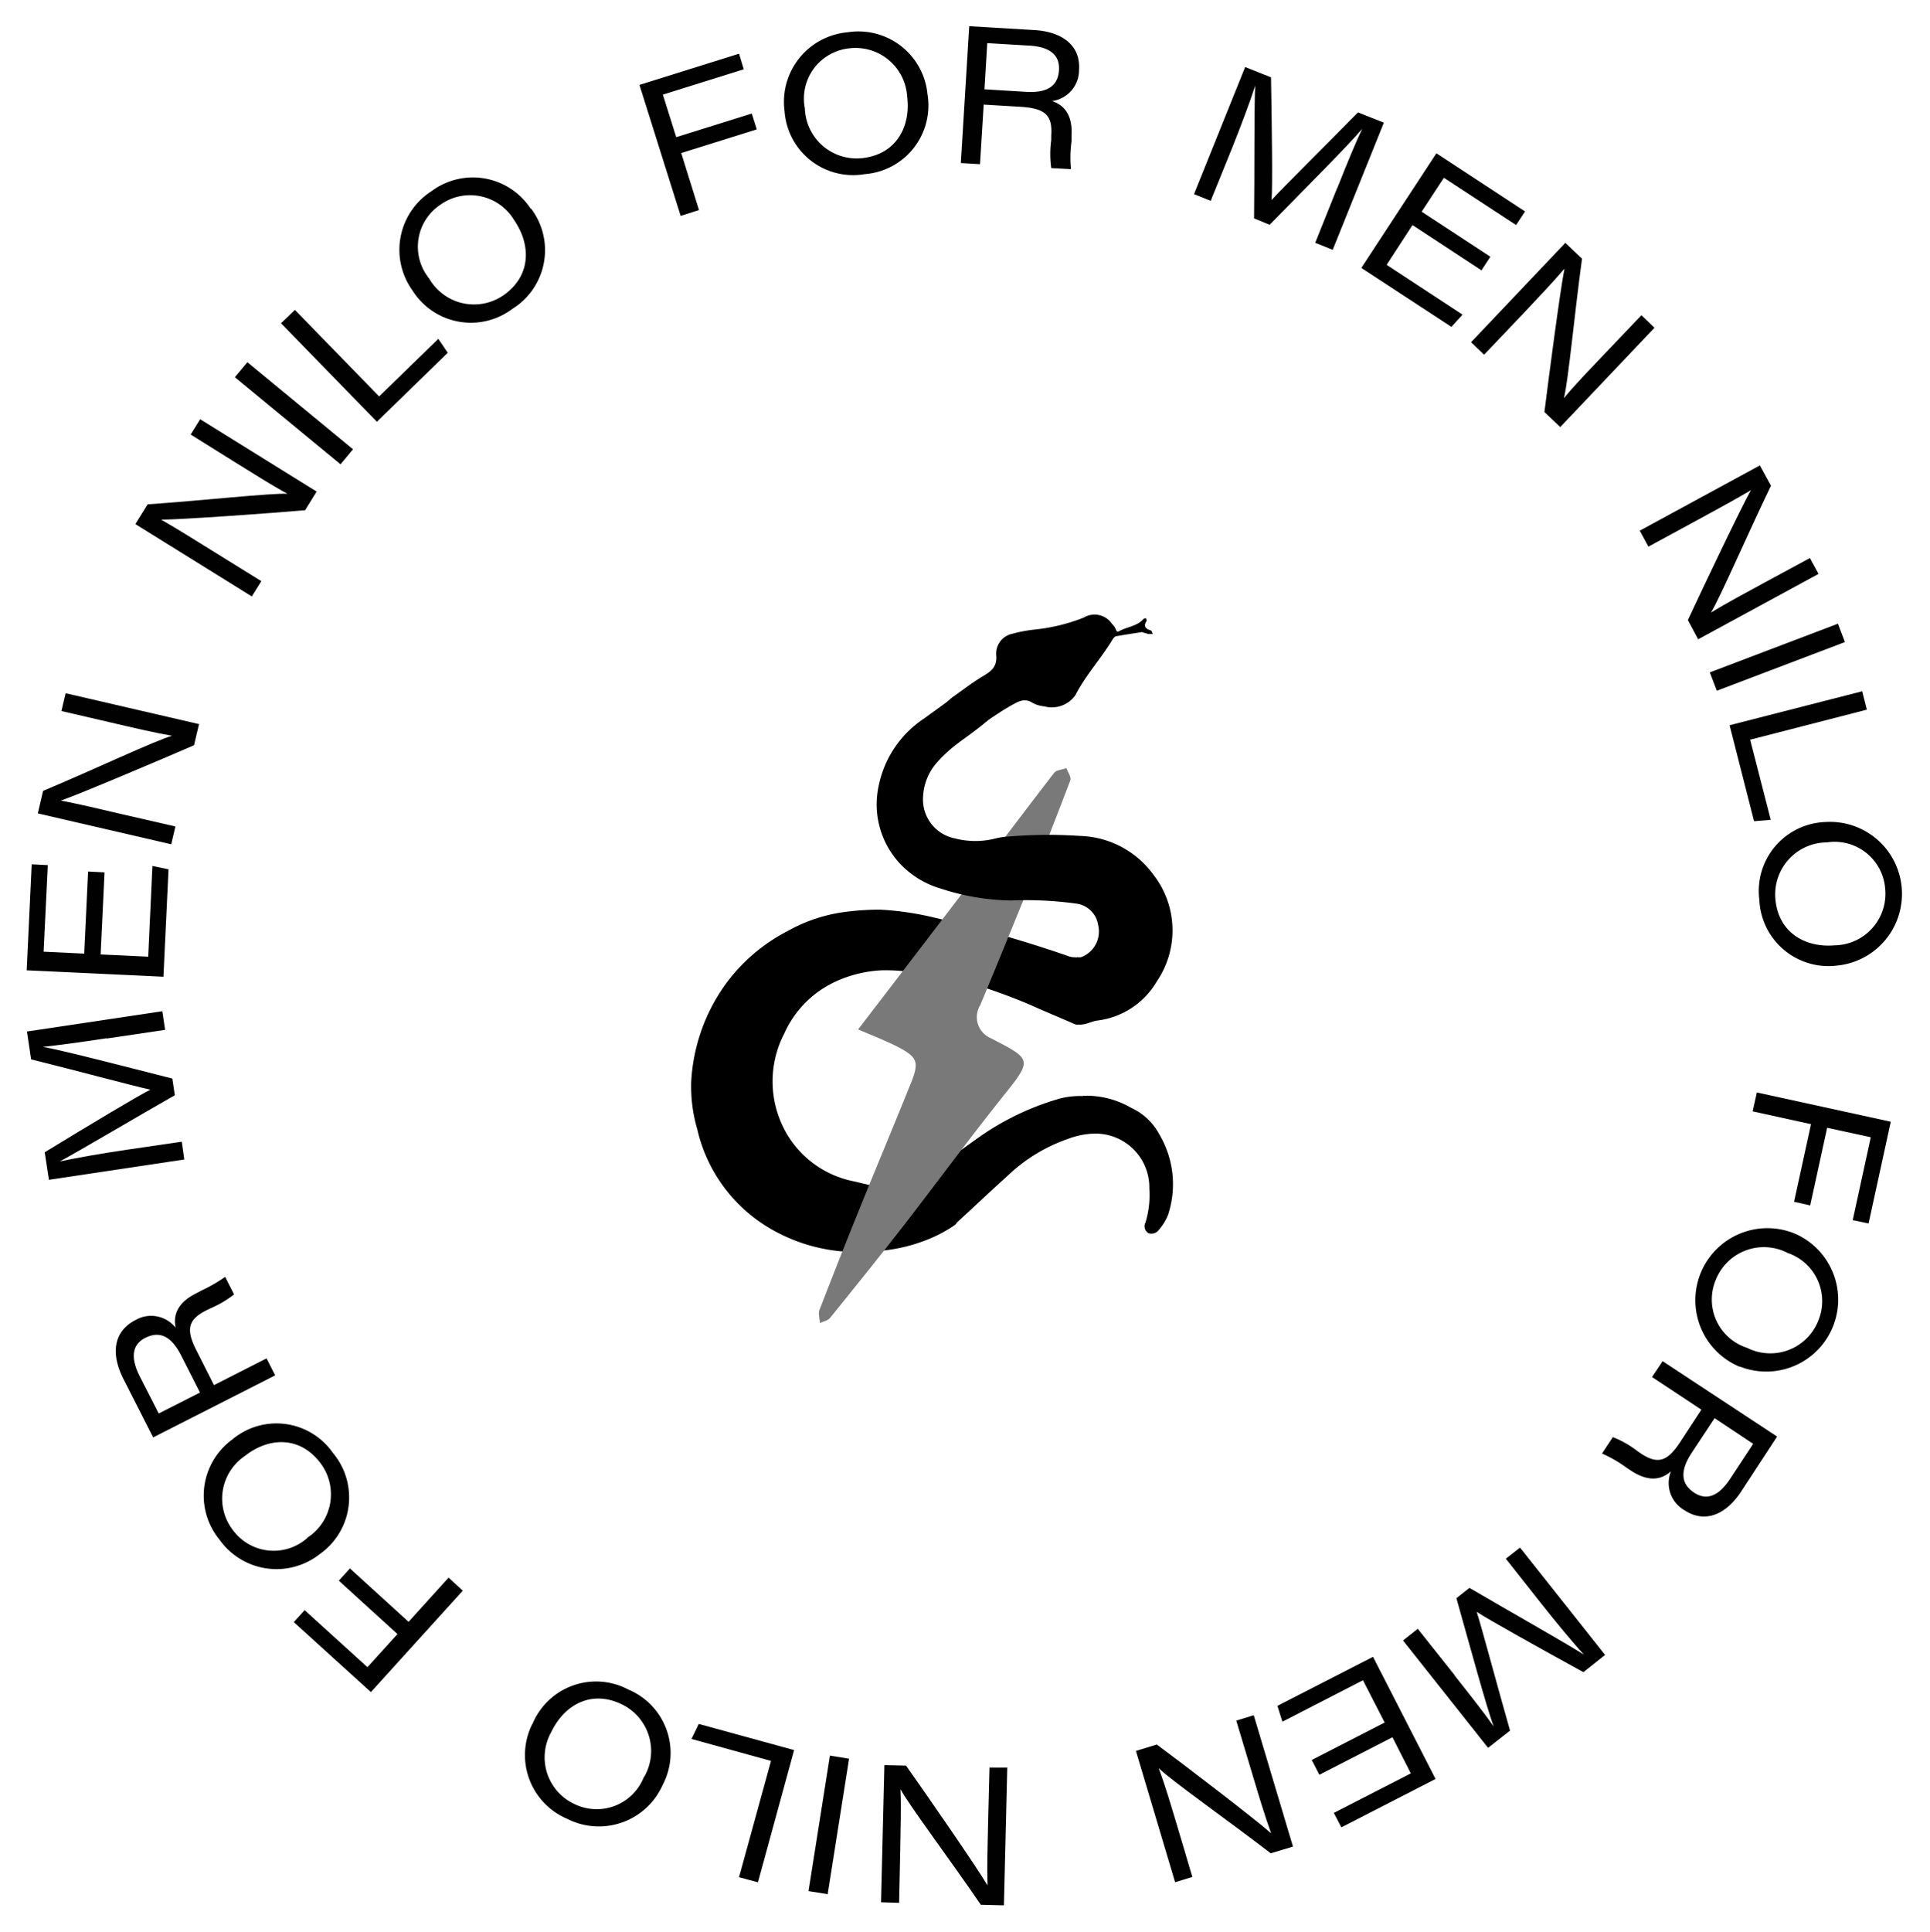 <?xml version="1.0" encoding="UTF-8"?>
<svg xmlns="http://www.w3.org/2000/svg" xmlns:xlink="http://www.w3.org/1999/xlink" id="b" width="137.908" height="138" viewBox="0 0 137.908 138">
  <defs>
    <clipPath id="clip-path">
      <rect id="Rectángulo_1" data-name="Rectángulo 1" width="137.908" height="138" fill="none"></rect>
    </clipPath>
  </defs>
  <g id="c">
    <g id="Grupo_7" data-name="Grupo 7">
      <path id="Trazado_14" data-name="Trazado 14" d="M13.191,27.729,4.87,22.562l.874-1.411c3.754-.258,8.838-.815,9.99-.755h0c-1.132-.616-2.443-1.451-3.793-2.285L8.822,16.163,9.5,15.07l8.321,5.167L17,21.569c-2.443.219-8.937.676-10.288.676h0C7.829,22.88,9,23.616,10.471,24.53l3.4,2.107Z" transform="translate(4.802 14.879)" fill="#010101"></path>
      <path id="Trazado_15" data-name="Trazado 15" d="M9.344,13.02l7.547,6.22L16,20.313,8.45,14.093l.894-1.073Z" transform="translate(8.332 12.855)" fill="#010101"></path>
      <path id="Trazado_16" data-name="Trazado 16" d="M10.11,12.094l.993-.954,6.018,6.181,4.23-4.114.675.994-5.064,4.929L10.13,12.114Z" transform="translate(9.969 10.999)" fill="#010101"></path>
      <path id="Trazado_17" data-name="Trazado 17" d="M23.782,8.607a4.93,4.93,0,0,1-1.331,7.154,4.934,4.934,0,0,1-7.15-1.312,4.975,4.975,0,0,1,1.37-7.095,4.94,4.94,0,0,1,7.09,1.272Zm-7.289,4.988a3.7,3.7,0,0,0,5.322,1.192c1.966-1.371,1.966-3.577.775-5.326a3.668,3.668,0,0,0-5.322-1.113,3.6,3.6,0,0,0-.775,5.247Z" transform="translate(14.17 6.298)" fill="#010101"></path>
      <g id="Grupo_3" data-name="Grupo 3" clip-path="url(#clip-path)">
        <path id="Trazado_18" data-name="Trazado 18" d="M23.01,4.156,30.12,1.93l.338,1.113L24.678,4.851l.953,3.041,5.4-1.689.357,1.133-5.4,1.689L27.26,13.1l-1.311.417L23.01,4.176Z" transform="translate(22.688 1.906)" fill="#010101"></path>
        <path id="Trazado_19" data-name="Trazado 19" d="M38.459,5.594a4.922,4.922,0,0,1-4.488,5.723,4.906,4.906,0,0,1-5.72-4.471,4.992,4.992,0,0,1,4.508-5.664,4.956,4.956,0,0,1,5.7,4.412ZM29.7,6.647a3.7,3.7,0,0,0,4.171,3.518c2.383-.3,3.4-2.266,3.138-4.372a3.7,3.7,0,0,0-4.19-3.458A3.614,3.614,0,0,0,29.7,6.627Z" transform="translate(27.814 1.123)" fill="#010101"></path>
        <path id="Trazado_20" data-name="Trazado 20" d="M36.2,6.584,35.94,10.8l-1.37-.079.6-9.778,4.667.278c1.986.119,3.3,1.113,3.178,2.842a2.229,2.229,0,0,1-1.926,2.226c.636.219,1.489.755,1.39,2.464v.417a8.539,8.539,0,0,0-.04,1.987l-1.41-.079a7.383,7.383,0,0,1,0-2.007V8.75c.1-1.451-.437-1.928-2.145-2.047L36.2,6.544Zm.06-1.133L39.2,5.63c1.529.1,2.324-.4,2.383-1.57.06-1.053-.655-1.649-2.125-1.729l-3-.179-.2,3.3Z" transform="translate(34.086 0.928)" fill="#010101"></path>
        <path id="Trazado_21" data-name="Trazado 21" d="M53.188,11.075c.675-1.709,1.35-3.339,1.787-4.253h0c-.993,1.192-4.071,4.253-6.613,6.856l-1.112-.457c.04-2.941,0-7.85.079-9.48h0c-.338,1.073-1.072,3.021-1.688,4.551l-1.49,3.677-1.192-.477L46.614,2.41l1.847.735c.06,3.478.119,7.81.04,8.764h0c.874-.954,3.912-3.955,6.176-6.26l1.847.735L52.87,15.467l-1.251-.5,1.569-3.915Z" transform="translate(42.359 2.379)" fill="#010101"></path>
      </g>
      <path id="Trazado_22" data-name="Trazado 22" d="M57.54,13.857l-4.905-3.219-1.847,2.842,5.422,3.557-.794.874L48.98,13.7,54.342,5.51l6.335,4.154-.636.974L54.878,7.259,53.29,9.683,58.2,12.9l-.636.974Z" transform="translate(48.295 5.44)" fill="#010101"></path>
      <path id="Trazado_23" data-name="Trazado 23" d="M52.93,15.825,59.663,8.73l1.192,1.133c-.516,3.736-.993,8.844-1.291,9.937h.02c.794-.974,1.887-2.087,2.979-3.239L65.1,13.9l.933.894-6.733,7.095-1.132-1.073c.3-2.425,1.152-8.9,1.43-10.215h-.02c-.814.954-1.768,1.948-2.959,3.219l-2.761,2.9-.933-.894Z" transform="translate(52.189 8.619)" fill="#010101"></path>
      <path id="Trazado_24" data-name="Trazado 24" d="M58.99,21.4l8.6-4.67.794,1.451c-1.648,3.4-3.674,8.088-4.29,9.062h0c1.072-.656,2.443-1.391,3.833-2.146l3.237-1.749.616,1.133-8.6,4.67-.735-1.371c1.033-2.226,3.833-8.108,4.508-9.281h0c-1.072.636-2.284,1.292-3.813,2.126l-3.515,1.908L59.01,21.4Z" transform="translate(58.164 16.518)" fill="#010101"></path>
      <path id="Trazado_25" data-name="Trazado 25" d="M71.172,23.732l-9.155,3.478-.5-1.312,9.155-3.478Z" transform="translate(60.659 22.136)" fill="#010101"></path>
      <g id="Grupo_4" data-name="Grupo 4" clip-path="url(#clip-path)">
        <path id="Trazado_26" data-name="Trazado 26" d="M71.7,24.84l.338,1.332L63.7,28.318l1.47,5.724-1.192.1L62.23,27.284,71.7,24.86Z" transform="translate(61.359 24.525)" fill="#010101"></path>
        <path id="Trazado_27" data-name="Trazado 27" d="M68.852,39.813a4.945,4.945,0,0,1-5.541-4.71,4.929,4.929,0,0,1,4.707-5.545,5.145,5.145,0,0,1,.834,10.255Zm-.7-8.8a3.715,3.715,0,0,0-3.694,4.034c.2,2.385,2.105,3.5,4.23,3.319a3.686,3.686,0,0,0,3.615-4.054,3.624,3.624,0,0,0-4.151-3.3Z" transform="translate(62.403 29.167)" fill="#010101"></path>
        <path id="Trazado_28" data-name="Trazado 28" d="M72.93,41.357,71.342,48.63l-1.132-.238L71.5,42.47l-3.118-.676-1.211,5.545-1.152-.258,1.211-5.545-4.171-.914.3-1.351,9.553,2.087Z" transform="translate(62.178 38.772)" fill="#010101"></path>
      </g>
      <path id="Trazado_29" data-name="Trazado 29" d="M64.182,54.069a5.148,5.148,0,0,1,3.972-9.5,5.14,5.14,0,0,1-3.972,9.48Zm3.436-8.128a3.694,3.694,0,0,0-5.124,1.888,3.621,3.621,0,0,0,2.224,4.889A3.684,3.684,0,0,0,69.8,50.79,3.636,3.636,0,0,0,67.618,45.941Z" transform="translate(60.122 43.568)" fill="#010101"></path>
      <path id="Trazado_30" data-name="Trazado 30" d="M64.73,52.388l-3.515-2.325.755-1.133,8.182,5.386L67.59,58.231c-1.092,1.669-2.6,2.305-4.051,1.351a2.231,2.231,0,0,1-.973-2.782c-.5.437-1.39.914-2.84-.04l-.357-.238a9.213,9.213,0,0,0-1.728-.994l.775-1.173a7.219,7.219,0,0,1,1.748.994l.258.179c1.211.795,1.907.576,2.84-.874l1.47-2.246Zm.953.616-1.629,2.464c-.834,1.272-.814,2.206.179,2.862.894.576,1.748.238,2.562-.994l1.648-2.5L65.683,53Z" transform="translate(56.833 48.31)" fill="#010101"></path>
      <path id="Trazado_31" data-name="Trazado 31" d="M54.154,64.752c1.132,1.431,2.224,2.822,2.8,3.657h0c-.536-1.471-1.668-5.644-2.661-9.162l.933-.735c2.542,1.49,6.812,3.9,8.182,4.77h0c-.775-.835-2.085-2.425-3.118-3.736l-2.463-3.12,1.013-.795L64.918,63.3l-1.549,1.232c-3.039-1.669-6.832-3.776-7.626-4.312h0c.4,1.252,1.49,5.366,2.383,8.486l-1.569,1.232L50.48,62.268l1.053-.835,2.622,3.3Z" transform="translate(49.774 54.925)" fill="#010101"></path>
      <path id="Trazado_32" data-name="Trazado 32" d="M48.4,66.933l5.223-2.683-1.549-3.021L46.317,64.19l-.357-1.133,6.832-3.5,4.469,8.724-6.733,3.458-.536-1.033,5.5-2.822L54.182,65.3l-5.223,2.683-.536-1.033Z" transform="translate(45.317 58.805)" fill="#010101"></path>
      <g id="Grupo_5" data-name="Grupo 5" clip-path="url(#clip-path)">
        <path id="Trazado_33" data-name="Trazado 33" d="M49.291,61.66l2.8,9.38-1.589.477c-3-2.305-7.169-5.247-7.984-6.061H42.5c.457,1.192.894,2.7,1.35,4.213L44.9,73.206l-1.231.378-2.8-9.38,1.49-.457c1.966,1.451,7.15,5.425,8.143,6.32h.02c-.437-1.212-.834-2.524-1.331-4.193l-1.152-3.836,1.231-.378Z" transform="translate(40.298 60.879)" fill="#010101"></path>
        <path id="Trazado_34" data-name="Trazado 34" d="M40.716,63.669l-.238,9.8-1.648-.04c-2.125-3.12-5.2-7.214-5.72-8.228h-.02c.06,1.272,0,2.822-.02,4.412l-.079,3.677-1.291-.04.238-9.8,1.549.04c1.41,1.987,5.124,7.353,5.8,8.526h.02c-.04-1.272,0-2.643.04-4.392l.1-3.995h1.291Z" transform="translate(31.256 62.646)" fill="#010101"></path>
        <path id="Trazado_35" data-name="Trazado 35" d="M29.09,72.788l1.529-9.678,1.37.219L30.46,73.007Z" transform="translate(28.683 62.31)" fill="#010101"></path>
        <path id="Trazado_36" data-name="Trazado 36" d="M29.607,73.278l-1.331-.358,2.284-8.307-5.68-1.57L25.4,61.97l6.812,1.868-2.582,9.44Z" transform="translate(24.532 61.185)" fill="#010101"></path>
      </g>
      <path id="Trazado_37" data-name="Trazado 37" d="M19.422,63.472a4.914,4.914,0,0,1,6.832-2.464,4.909,4.909,0,0,1,2.463,6.836,4.99,4.99,0,0,1-6.832,2.4A4.947,4.947,0,0,1,19.4,63.492Zm7.984,3.776a3.7,3.7,0,0,0-1.668-5.207c-2.165-1.014-4.071.1-4.985,2.027a3.679,3.679,0,0,0,1.708,5.147,3.621,3.621,0,0,0,4.925-1.967Z" transform="translate(18.629 59.683)" fill="#010101"></path>
      <path id="Trazado_38" data-name="Trazado 38" d="M16.091,65.224,10.57,60.216l.775-.855,4.488,4.074,2.145-2.365-4.19-3.816.794-.874,4.19,3.816,2.86-3.16,1.013.934-6.574,7.254Z" transform="translate(10.422 55.666)" fill="#010101"></path>
      <path id="Trazado_39" data-name="Trazado 39" d="M9.356,52.324a4.917,4.917,0,0,1,7.209.954,4.946,4.946,0,0,1-.933,7.214,4.991,4.991,0,0,1-7.169-1.014,4.958,4.958,0,0,1,.894-7.154Zm5.362,7.015a3.69,3.69,0,0,0,.914-5.386c-1.47-1.908-3.674-1.789-5.342-.477a3.679,3.679,0,0,0-.834,5.366,3.616,3.616,0,0,0,5.283.5Z" transform="translate(7.227 50.521)" fill="#010101"></path>
      <path id="Trazado_40" data-name="Trazado 40" d="M11.186,53.631l3.754-1.908.616,1.212L6.837,57.367,4.712,53.193C3.8,51.4,4,49.8,5.546,49a2.229,2.229,0,0,1,2.9.537c-.139-.656-.1-1.669,1.43-2.444l.377-.2a11.209,11.209,0,0,0,1.728-.994l.636,1.252a7.449,7.449,0,0,1-1.728,1.014l-.278.139c-1.291.656-1.45,1.371-.655,2.9l1.211,2.4Zm-1.013.517L8.843,51.524c-.7-1.371-1.509-1.789-2.562-1.272-.953.477-1.072,1.411-.417,2.723l1.37,2.683,2.939-1.49Z" transform="translate(4.106 45.318)" fill="#010101"></path>
      <g id="Grupo_6" data-name="Grupo 6" clip-path="url(#clip-path)">
        <path id="Trazado_41" data-name="Trazado 41" d="M6.67,38.278c-1.807.278-3.555.517-4.568.616h0c1.529.278,5.72,1.371,9.255,2.266l.179,1.192c-2.562,1.451-6.772,3.955-8.222,4.73h0c1.112-.238,3.138-.6,4.786-.835l3.932-.576.179,1.272L2.539,48.393l-.3-1.967c2.959-1.808,6.693-4.054,7.547-4.471h0c-1.271-.278-5.382-1.391-8.52-2.166L.97,37.8l9.672-1.451.2,1.332L6.67,38.3Z" transform="translate(0.956 35.889)" fill="#010101"></path>
        <path id="Trazado_42" data-name="Trazado 42" d="M6.521,31.646l-.278,5.863,3.4.159.3-6.479,1.152.238L10.731,39.1.96,38.642l.357-7.572,1.152.06-.3,6.181,2.9.139.278-5.863,1.172.06Z" transform="translate(0.947 30.676)" fill="#010101"></path>
        <path id="Trazado_43" data-name="Trazado 43" d="M10.893,35.711,1.36,33.505l.377-1.61c3.476-1.451,8.1-3.637,9.215-3.935h0c-1.251-.219-2.78-.576-4.31-.934l-3.595-.835.3-1.272,9.533,2.206-.357,1.51c-2.244.974-8.242,3.518-9.513,3.955h0c1.251.238,2.6.556,4.29.954l3.893.894-.3,1.272Z" transform="translate(1.341 24.604)" fill="#010101"></path>
      </g>
      <path id="Trazado_44" data-name="Trazado 44" d="M52.662,38.663v1.928c0,.318-.139.4-.457.258-.973-.437-2.065-.874-3.019-1.312a40.487,40.487,0,0,0-5.66-1.948,16.2,16.2,0,0,0-2.224-.318,13.407,13.407,0,0,0-2.82-.238,8.854,8.854,0,0,0-3.178.755,7.4,7.4,0,0,0-3.773,3.756,7.411,7.411,0,0,0,.457,7.611,7.167,7.167,0,0,0,4.548,2.961c1.033.238,2.8.755,3.912.258.179-.079.4.238.556.358,1.072.795,1.589,1.232,2.661,2.047.318.238.179.358-.079.537A9.854,9.854,0,0,1,41.6,56.331a11.733,11.733,0,0,1-3.793.775,12.164,12.164,0,0,1-6.594-1.252,11.085,11.085,0,0,1-5.9-7.452,10.949,10.949,0,0,1-.437-3.4,13.137,13.137,0,0,1,2.343-6.817,12.616,12.616,0,0,1,4.548-3.955,11.306,11.306,0,0,1,3.992-1.351,19.079,19.079,0,0,1,2.6-.179,20.98,20.98,0,0,1,3.833.556A93.929,93.929,0,0,1,51.768,36a1.26,1.26,0,0,0,.457.1c.357,0,.5.119.477.5-.02.676,0,1.351,0,2.047h0Z" transform="translate(24.514 32.284)"></path>
      <path id="Trazado_45" data-name="Trazado 45" d="M48.032,23.338c-.516.079-1.192.179-1.867.3-.139.02-.258.219-.338.358-.814,1.312-1.867,2.464-2.582,3.855a2.052,2.052,0,0,1-2.224.795,2.16,2.16,0,0,1-.814-.238c-.616-.417-1.112-.06-1.589.2-.715.4-1.39.894-2.085,1.332-.238.139-.437.258-.715-.06a11.747,11.747,0,0,0-1.311-1.113c-.159-.119-.278-.278-.437-.417.139-.119.258-.258.4-.358.735-.517,1.45-1.073,2.224-1.53.6-.358.973-.7.894-1.49a1.454,1.454,0,0,1,1.152-1.51,10.207,10.207,0,0,1,1.589-.3,13.185,13.185,0,0,0,3.515-.855,1.5,1.5,0,0,1,2.026.457,1.18,1.18,0,0,1,.258.358c.06.159.079.238.278.139.556-.3,1.251-.338,1.708-.855.04-.04.119-.04.179-.06,0,.06.079.159.04.2-.238.378-.079.556.3.676.06,0,.1.159.139.258h-.258c-.1,0-.2-.06-.477-.119Z" transform="translate(33.593 21.814)"></path>
      <path id="Trazado_46" data-name="Trazado 46" d="M45.428,39.4a6.359,6.359,0,0,1,3.4.855,4.308,4.308,0,0,1,2.026,1.908,6.973,6.973,0,0,1,.616,5.763,3.721,3.721,0,0,1-.636,1.033.659.659,0,0,1-.755.258.569.569,0,0,1-.218-.755,6.712,6.712,0,0,0,.278-2.425A3.853,3.853,0,0,0,46.3,42.1a5.748,5.748,0,0,0-1.966.378,11.864,11.864,0,0,0-4.349,2.663c-1.192,1.073-2.343,2.166-3.535,3.259-.516.477-.516.477-1.152.06-.516-.358-1.053-.7-1.549-1.073-.457-.358-.874-.755-1.311-1.133.338-.517.953-.6,1.41-.914,1.49-1.033,2.919-2.146,4.409-3.18A19.2,19.2,0,0,1,43.74,39.6a5.75,5.75,0,0,1,1.648-.179Z" transform="translate(31.986 38.879)"></path>
      <path id="Trazado_47" data-name="Trazado 47" d="M32.255,46.291c2.761-3.6,5.382-7.015,8-10.453,2.006-2.623,3.992-5.266,6.018-7.89.159-.2.576-.219.874-.338.1.3.357.636.278.874-.894,2.365-1.827,4.73-2.761,7.095q-1.817,4.5-3.674,8.963a1.636,1.636,0,0,0,.755,2.365c3.039,1.57,2.979,1.51.715,4.352-2.343,2.941-4.568,5.962-6.872,8.943-1.748,2.246-3.535,4.471-5.322,6.677-.159.2-.477.258-.735.378,0-.318-.139-.7-.02-.954.914-2.365,1.847-4.73,2.8-7.075,1.211-3,2.463-5.982,3.674-8.983.675-1.649.556-1.967-.933-2.743-.834-.417-1.688-.755-2.761-1.212Z" transform="translate(29.053 27.26)" fill="#797979"></path>
      <path id="Trazado_48" data-name="Trazado 48" d="M37.056,25.03c.576.5,2.463.258,3.058.735.457.378-2.046,2.067-2.721,2.584a10.178,10.178,0,0,0-1.529,1.391,3.971,3.971,0,0,0-1.013,2.544,2.831,2.831,0,0,0,2.284,2.9,5.788,5.788,0,0,0,2.741.04,6.142,6.142,0,0,1,.675-.139,34.12,34.12,0,0,1,5.521-.079,6.721,6.721,0,0,1,5.263,2.8,6.472,6.472,0,0,1,.218,7.592,5.723,5.723,0,0,1-4.29,2.8c-.179.02-.655.2-.814.238-.794.159-.636-.04-.636-.835V43.87c0-.358.04-.119.377-.219a1.961,1.961,0,0,0,1.172-2.285,1.814,1.814,0,0,0-1.589-1.53,26.235,26.235,0,0,0-4.667-.219,16.942,16.942,0,0,1-5.064-.874,6.462,6.462,0,0,1-2.9-1.828,6.2,6.2,0,0,1-1.45-5.525A7.561,7.561,0,0,1,34.951,26.6c.238-.179,1.887-1.351,2.105-1.55Z" transform="translate(31.104 24.713)"></path>
    </g>
  </g>
</svg>
